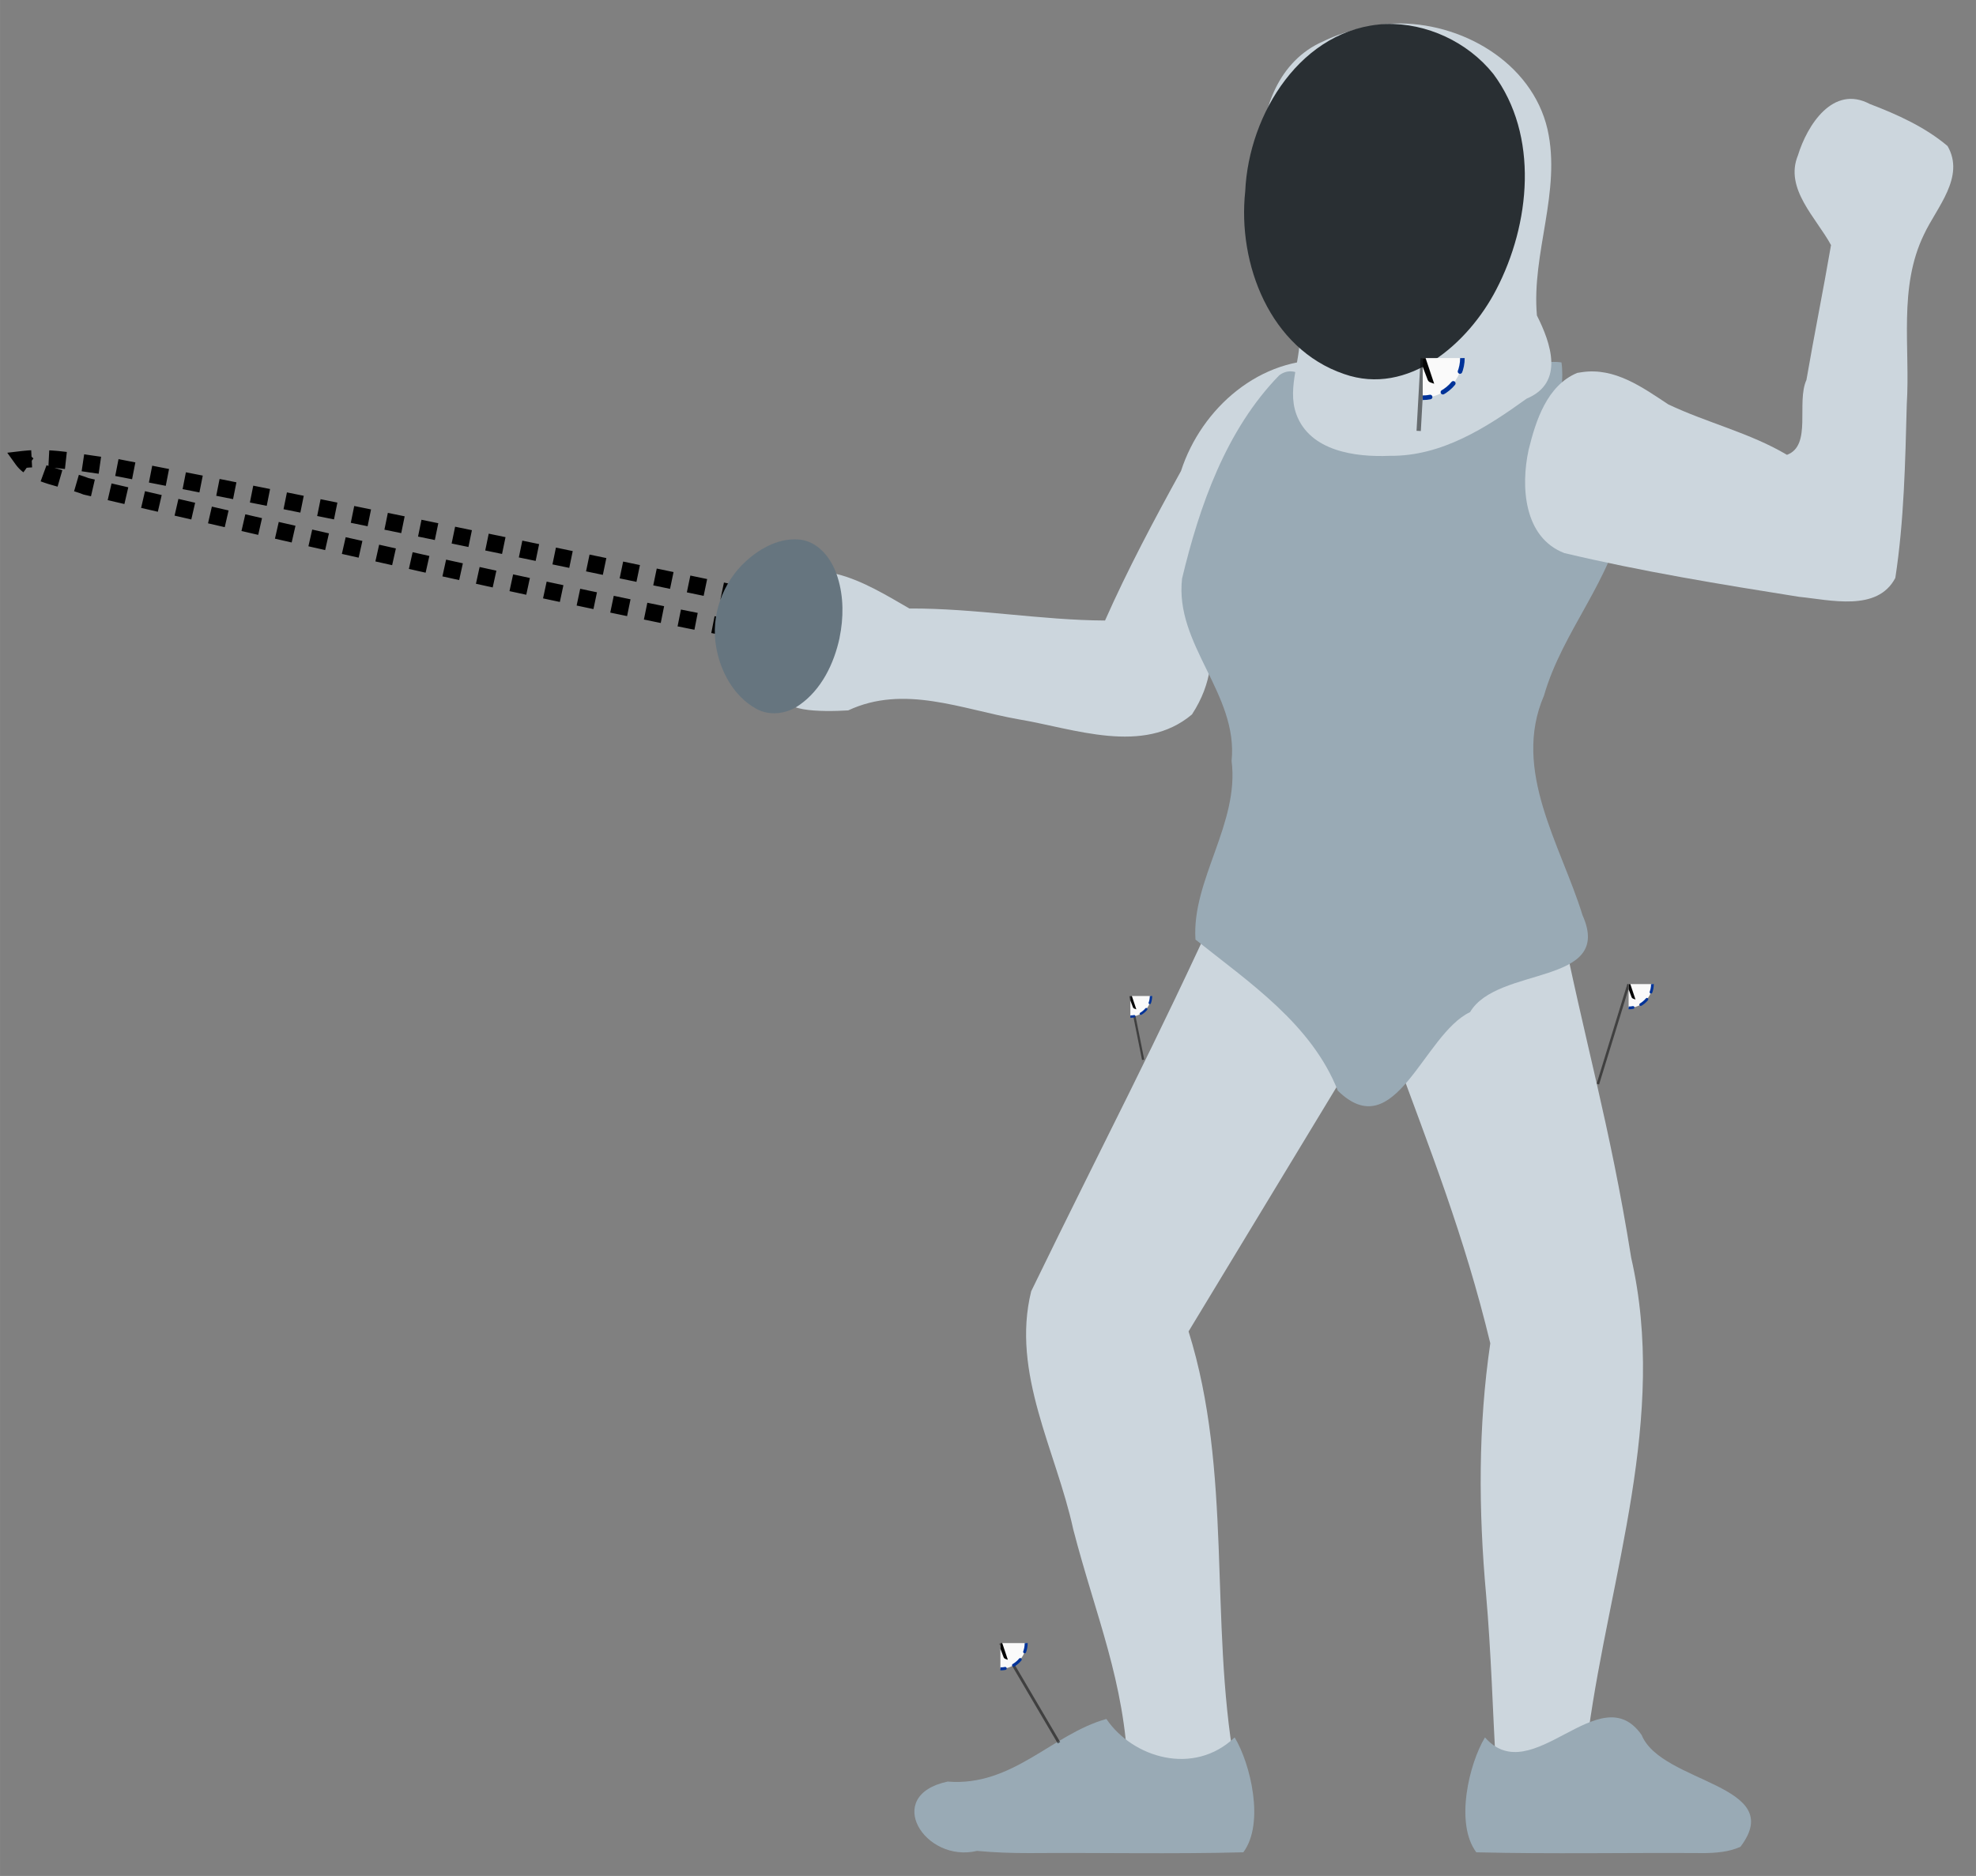 <?xml version="1.0" encoding="UTF-8" standalone="no"?>
<svg
   xmlns:inkstitch="http://inkstitch.org/namespace"
   xmlns:dc="http://purl.org/dc/elements/1.1/"
   xmlns:cc="http://creativecommons.org/ns#"
   xmlns:rdf="http://www.w3.org/1999/02/22-rdf-syntax-ns#"
   xmlns:svg="http://www.w3.org/2000/svg"
   xmlns="http://www.w3.org/2000/svg"
   xmlns:xlink="http://www.w3.org/1999/xlink"
   xmlns:sodipodi="http://sodipodi.sourceforge.net/DTD/sodipodi-0.dtd"
   xmlns:inkscape="http://www.inkscape.org/namespaces/inkscape"
   width="174.079"
   height="165.3"
   preserveAspectRatio="xMidYMid meet"
   viewBox="0 0 46.058 43.736"
   version="1.1"
   id="svg925"
   sodipodi:docname="person-fencing-twemoji-2.svg"
   inkscape:version="1.0.2 (1.0.2+r75+1)">
  <rect x="0" y="0" width="46.058" height="43.736" fill="#808080" stroke="none"/>
  <defs
     id="defs929">
    <symbol
       id="inkstitch_trim">
      <title
         id="inkstitch_title9282">Trim the thread after sewing this object.</title>
      <path
         id="inkstitch_circle13405"
         d="m 9.247,-8.6e-6 c 1.8e-6,2.452 -0.974,4.804 -2.708,6.538 C 4.804,8.272 2.452,9.247 -2.1625959e-5,9.247 -2.452,9.247 -4.804,8.272 -6.538,6.538 -8.272,4.804 -9.247,2.452 -9.247,-8.6e-6 c 6e-7,-2.452 0.974,-4.804 2.708,-6.538 1.734,-1.734 4.086,-2.708 6.538,-2.708 C 5.107,-9.247 9.247,-5.107 9.247,-8.6e-6 c 0,0 0,0 0,0"
         style="opacity:1;vector-effect:none;fill:#fafafa;fill-opacity:1;fill-rule:evenodd;stroke:#003399;stroke-width:1.065;stroke-linecap:round;stroke-linejoin:miter;stroke-miterlimit:4;stroke-dasharray:3.195, 3.195;stroke-dashoffset:0;stroke-opacity:1"
         inkscape:connector-curvature="0" />
      <path
         style="color:#000000;font-style:normal;font-variant:normal;font-weight:normal;font-stretch:normal;font-size:medium;line-height:normal;font-family:sans-serif;font-variant-ligatures:normal;font-variant-position:normal;font-variant-caps:normal;font-variant-numeric:normal;font-variant-alternates:normal;font-feature-settings:normal;text-indent:0;text-align:start;text-decoration:none;text-decoration-line:none;text-decoration-style:solid;text-decoration-color:#000000;letter-spacing:normal;word-spacing:normal;text-transform:none;writing-mode:lr-tb;direction:ltr;text-orientation:mixed;dominant-baseline:auto;baseline-shift:baseline;text-anchor:start;white-space:normal;shape-padding:0;clip-rule:nonzero;display:inline;overflow:visible;visibility:visible;opacity:1;isolation:auto;mix-blend-mode:normal;color-interpolation:sRGB;color-interpolation-filters:linearRGB;solid-color:#000000;solid-opacity:1;vector-effect:none;fill:#050505;fill-opacity:1;fill-rule:evenodd;stroke:none;stroke-width:1.414;stroke-linecap:butt;stroke-linejoin:miter;stroke-miterlimit:4;stroke-dasharray:none;stroke-dashoffset:0;stroke-opacity:1;color-rendering:auto;image-rendering:auto;shape-rendering:auto;text-rendering:auto;enable-background:accumulate"
         d="m -3,-5.983 c -1.306,0 -2.375,1.069 -2.375,2.375 0,1.306 1.069,2.375 2.375,2.375 0.587,0 1.119,-0.224 1.535,-0.58 0,0 0.617,1.621 0.617,1.621 0,0 -2.299,6.018 -2.299,6.018 0.987,-0.125 1.237,-0.262 1.674,-0.975 0,0 1.33,-3.189 1.33,-3.189 0,0 1.236,3.25 1.236,3.25 0.232,0.779 0.843,0.792 1.578,1.072 0,0 -2.055,-6.143 -2.055,-6.143 0,0 0.73,-1.75 0.73,-1.75 0.428,0.417 1.011,0.676 1.652,0.676 1.306,0 2.375,-1.069 2.375,-2.375 0,-1.306 -1.069,-2.375 -2.375,-2.375 -1.062,0 -1.957,0.713 -2.258,1.68 0,0 -0.012,-0.016 -0.012,-0.016 0,0 -0.803,2.102 -0.803,2.102 0,0 -0.592,-1.766 -0.592,-1.766 -0.182,-1.128 -1.159,-2 -2.336,-2 0,0 -2e-5,-3e-5 -2e-5,-3e-5 m 0,1 c 0.765,0 1.375,0.61 1.375,1.375 0,0.765 -0.61,1.375 -1.375,1.375 -0.765,0 -1.375,-0.61 -1.375,-1.375 0,-0.765 0.61,-1.375 1.375,-1.375 0,0 0,0 0,0 m 6,0 c 0.765,0 1.375,0.61 1.375,1.375 0,0.765 -0.61,1.375 -1.375,1.375 -0.765,0 -1.375,-0.61 -1.375,-1.375 0,-0.765 0.61,-1.375 1.375,-1.375 0,0 0,0 0,0"
         id="inkstitch_path13416"
         inkscape:connector-curvature="0" />
    </symbol>
  </defs>
  <sodipodi:namedview
     pagecolor="#ffffff"
     bordercolor="#666666"
     borderopacity="1"
     objecttolerance="10"
     gridtolerance="10"
     guidetolerance="10"
     inkscape:pageopacity="0"
     inkscape:pageshadow="2"
     inkscape:window-width="1653"
     inkscape:window-height="1068"
     id="namedview927"
     showgrid="false"
     inkscape:zoom="12.847666"
     inkscape:cx="95.382983"
     inkscape:cy="51.882601"
     inkscape:window-x="1676"
     inkscape:window-y="241"
     inkscape:window-maximized="0"
     inkscape:current-layer="svg925"
     inkscape:document-rotation="0"
     inkscape:document-units="mm"
     fit-margin-bottom="2"
     lock-margins="true"
     fit-margin-top="2"
     fit-margin-left="2"
     fit-margin-right="2"
     inkscape:snap-global="false" />
  <path
     style="fill:#ccd6dd;fill-opacity:1;stroke-width:1.264"
     d="m 28.54,20.817 c -1.649,3.622 -2.766,5.71 -4.504,9.287 -0.472,1.908 0.583,3.722 0.979,5.548 0.531,2.048 1.2,3.539 1.279,5.666 1.312,0.331 2.481,-0.2 2.481,-0.2 -0.584,-3.334 -0.046,-6.803 -1.071,-10.077 l 4.307,-7.113 z"
     id="path932"
     inkstitch:angle="340"
     inkstitch:expand_mm="0.5" />
  <path
     style="fill:#ccd6dd;fill-opacity:1;stroke-width:1.264"
     d="m 32.457,24.42 c 0.889,2.418 1.674,4.39 2.28,6.898 -0.285,1.936 -0.275,3.897 -0.099,5.846 0.119,1.358 0.157,2.73 0.232,4.083 1.137,0.023 1.776,0.129 2.155,-0.874 0.502,-3.656 1.847,-7.336 0.996,-11.051 -0.506,-3.165 -1.078,-4.994 -1.703,-8.138 z"
     id="path891"
     inkstitch:angle="20"
     inkstitch:expand_mm="0.5" />
  <path
     style="fill:#ccd6dd;fill-opacity:1;stroke-width:1.264"
     d="m 30.984,8.4 c -1.602,-0.096 -2.98,1.111 -3.456,2.58 -0.628,1.14 -1.251,2.312 -1.771,3.487 -1.482,-0.006 -3.04,-0.289 -4.56,-0.28 -0.474,-0.271 -1.089,-0.659 -1.708,-0.808 -0.618,-0.149 0.132,0.982 -0.357,1.671 -0.385,0.619 -0.167,0.555 -0.669,1.07 -0.465,0.477 0.708,0.48 1.308,0.442 1.301,-0.608 2.64,-0.028 3.965,0.207 1.306,0.218 2.912,0.846 4.047,-0.112 0.979,-1.502 -0.063,-2.554 0.795,-4.127 0.242,-1.248 2.404,-2.866 2.405,-4.131 z"
     id="path909"
     sodipodi:nodetypes="ccccscsccccc"
     inkstitch:row_spacing_mm="0.2"
     inkstitch:angle="50"
     inkstitch:expand_mm="0.5" />
  <path
     style="fill:#99aab5;fill-opacity:1;stroke-width:1.264"
     d="m 32.203,10.265 c 1.368,0.043 2.838,-2 4.193,-1.816 0.216,1.401 -1.518,4.686 1.456,3.504 -0.27,1.551 -1.432,2.755 -1.863,4.263 -0.755,1.744 0.39,3.478 0.897,5.119 0.74,1.656 -1.978,1.174 -2.621,2.262 -1.087,0.515 -1.742,3.142 -3.082,1.832 -0.612,-1.552 -2.068,-2.526 -3.318,-3.524 -0.092,-1.383 1.027,-2.705 0.842,-4.164 0.158,-1.566 -1.334,-2.712 -1.154,-4.255 0.406,-1.695 1.026,-3.466 2.264,-4.736 0.724,-0.541 1.542,1.476 2.386,1.513 z"
     id="path887"
     sodipodi:nodetypes="cccccccccccc"
     inkstitch:row_spacing_mm="0.2" />
  <path
     style="fill:#99aab5;fill-opacity:1;stroke-width:1.264"
     d="m 23.991,43.203 c 1.662,-0.012 3.329,0.025 4.989,-0.018 0.505,-0.677 0.165,-2.073 -0.202,-2.679 -0.953,0.908 -2.373,0.477 -2.99,-0.43 -1.262,0.353 -2.187,1.583 -3.7,1.46 -1.525,0.325 -0.533,1.908 0.686,1.616 0.404,0.039 0.811,0.051 1.217,0.051 z"
     id="path885"
     inkstitch:row_spacing_mm="0.2" />
  <path
     style="fill:#99aab5;fill-opacity:1;stroke-width:1.264"
     d="m 39.693,43.203 c -1.76,-0.012 -3.524,0.025 -5.282,-0.018 -0.506,-0.677 -0.164,-2.073 0.202,-2.679 1.096,1.252 2.678,-1.449 3.651,-0.057 0.466,1.137 3.41,1.147 2.304,2.607 -0.273,0.125 -0.58,0.144 -0.875,0.148 z"
     id="path911"
     inkstitch:row_spacing_mm="0.2" />
  <path
     id="path895"
     style="fill:#ccd6dd;fill-opacity:1;stroke-width:4.779"
     d="M 122.604 2.072 C 121.764 2.101 120.935 2.206 120.127 2.393 C 118.833 2.67 117.554 3.063 116.365 3.65 C 112.531 5.309 110.835 9.668 111.043 13.637 C 111.052 13.837 111.05 14.051 111.057 14.254 C 112.208 9.088 115.492 4.325 120.887 3.248 C 122.269 3.021 123.687 3.093 125.035 3.477 C 131.367 4.857 134.207 12.027 133.166 17.916 C 132.345 24.153 128.546 31.276 121.801 32.375 C 118.76 32.532 116.197 31.143 114.293 29.025 C 114.562 31.463 113.143 34.01 114.023 36.445 C 115.218 39.699 119.222 40.232 122.242 40.102 C 126.799 40.155 130.728 37.632 134.281 35.07 C 137.639 33.672 136.402 30.17 135.184 27.756 C 134.698 22.273 137.347 16.864 136.115 11.373 C 134.741 5.46 128.477 1.874 122.604 2.072 z "
     transform="scale(0.265, 0.265)"
     inkstitch:row_spacing_mm="0.2" />
  <path
     style="fill:#ccd6dd;fill-opacity:1;stroke-width:1.264"
     d="m 36.871,8.677 c 0.769,-0.115 1.413,0.354 2.015,0.751 0.907,0.431 1.903,0.663 2.766,1.176 0.589,-0.216 0.213,-1.215 0.454,-1.746 0.181,-1.05 0.393,-2.094 0.573,-3.144 -0.343,-0.635 -1.091,-1.315 -0.771,-2.092 0.216,-0.705 0.818,-1.654 1.676,-1.197 0.639,0.243 1.288,0.537 1.811,0.979 0.418,0.723 -0.255,1.433 -0.548,2.06 -0.603,1.239 -0.319,2.637 -0.402,3.96 -0.036,1.352 -0.062,2.712 -0.267,4.05 -0.418,0.798 -1.518,0.512 -2.248,0.44 -1.831,-0.291 -3.665,-0.591 -5.469,-1.02 -0.945,-0.366 -1.016,-1.553 -0.831,-2.405 0.167,-0.683 0.431,-1.503 1.133,-1.795 z"
     id="path913"
     inkstitch:row_spacing_mm="0.2"
     inkstitch:angle="310"
     inkstitch:expand_mm="0.5" />
  <path
     id="path917"
     style="fill:#292f33;fill-opacity:1;stroke-width:1.264"
     d="M 32.302,0.559 C 30.338,0.649 29.106,2.649 29.025,4.458 28.841,6.155 29.604,8.131 31.326,8.719 32.826,9.248 34.229,8.002 34.876,6.751 35.669,5.229 35.881,3.159 34.805,1.72 34.209,0.978 33.255,0.532 32.302,0.559 Z"
     inkstitch:row_spacing_mm="0.2" />
  <path
     id="path919"
     d="M 17.225,13.859 C 12.08,12.79 7.891,11.902 2.667,10.889 1.955,10.817 1.244,10.629 0.529,10.714 c 0.266,0.371 1.003,0.434 1.475,0.624 5.363,1.246 10.928,2.518 14.982,3.296 0.089,-0.424 0.15,-0.35 0.238,-0.775 z"
     style="fill:none;fill-opacity:1;stroke:#000000;stroke-width:0.4;stroke-miterlimit:4;stroke-dasharray:0.4, 0.4;stroke-dashoffset:0;stroke-opacity:1"
     inkstitch:bean_stitch_repeats="2"
     sodipodi:nodetypes="cccccc"
     inkstitch:running_stitch_length_mm="1.7" />
  <path
     id="path921"
     d="m 19.57,14.868 c -0.13,0.604 -0.422,1.212 -0.942,1.572 -0.292,0.207 -0.699,0.262 -1.016,0.076 -0.515,-0.293 -0.82,-0.861 -0.919,-1.431 -0.132,-0.732 0.15,-1.51 0.699,-2.006 0.345,-0.313 0.808,-0.56 1.288,-0.494 0.44,0.073 0.725,0.481 0.846,0.882 0.141,0.452 0.138,0.94 0.043,1.401 z"
     style="fill:#66757f;fill-opacity:1;stroke-width:1.264"
     inkstitch:row_spacing_mm="0.2" />
  <g
     id="command_group1"
     inkscape:label="Commande Ink/Stitch: Trim thread after sewing this object"
     transform="matrix(0.1 0 0 0.1 21.531 8.061)">
    <path
       id="command_connector1"
       d="M 116.315,2.91 115.368,19.855"
       style="fill:none;stroke:#000000;stroke-width:1px;stroke-opacity:0.5"
       inkscape:connection-start="#command_use1"
       inkscape:connection-end="#path887"
       inkscape:connector-type="polyline"
       inkscape:label="connecteur"
       inkscape:connector-curvature="0" />
    <use
       id="command_use1"
       xlink:href="#inkstitch_trim"
       height="100%"
       width="100%"
       x="116.313"
       y="2.874"
       inkscape:label="marqueur de commande" />
  </g>
  <g
     id="command_group2"
     inkscape:label="Commande Ink/Stitch: Trim thread after sewing this object"
     transform="matrix(0.052 0 0 0.052 20.87 20.682)">
    <path
       id="command_connector2"
       d="m 105.338,48.853 5.724,28.584"
       style="fill:none;stroke:#000000;stroke-width:1px;stroke-opacity:0.5"
       inkscape:connection-start="#command_use2"
       inkscape:connection-end="#path932"
       inkscape:connector-type="polyline"
       inkscape:label="connecteur"
       inkscape:connector-curvature="0" />
    <use
       id="command_use2"
       xlink:href="#inkstitch_trim"
       height="100%"
       width="100%"
       x="105.336"
       y="48.817"
       inkscape:label="marqueur de commande" />
  </g>
  <g
     id="command_group3"
     inkscape:label="Commande Ink/Stitch: Trim thread after sewing this object"
     transform="matrix(0.06 0 0 0.06 30.625 19.697)">
    <path
       id="command_connector3"
       d="m 122.271,54.148 -11.948,38.817"
       style="fill:none;stroke:#000000;stroke-width:1px;stroke-opacity:0.5"
       inkscape:connection-start="#command_use3"
       inkscape:connection-end="#path891"
       inkscape:connector-type="polyline"
       inkscape:label="connecteur"
       inkscape:connector-curvature="0" />
    <use
       id="command_use3"
       xlink:href="#inkstitch_trim"
       height="100%"
       width="100%"
       x="122.269"
       y="54.112"
       inkscape:label="marqueur de commande" />
  </g>
  <g
     id="command_group4"
     inkscape:label="Commande Ink/Stitch: Trim thread after sewing this object"
     transform="matrix(0.065 0 0 0.065 17.114 30.406)">
    <path
       id="command_connector4"
       d="m 95.449,121.598 21.012,35.719"
       style="fill:none;stroke:#000000;stroke-width:1px;stroke-opacity:0.5"
       inkscape:connection-start="#command_use4"
       inkscape:connection-end="#path885"
       inkscape:connector-type="polyline"
       inkscape:label="connecteur"
       inkscape:connector-curvature="0" />
    <use
       id="command_use4"
       xlink:href="#inkstitch_trim"
       height="100%"
       width="100%"
       x="95.446"
       y="121.562"
       inkscape:label="marqueur de commande" />
  </g>
</svg>
